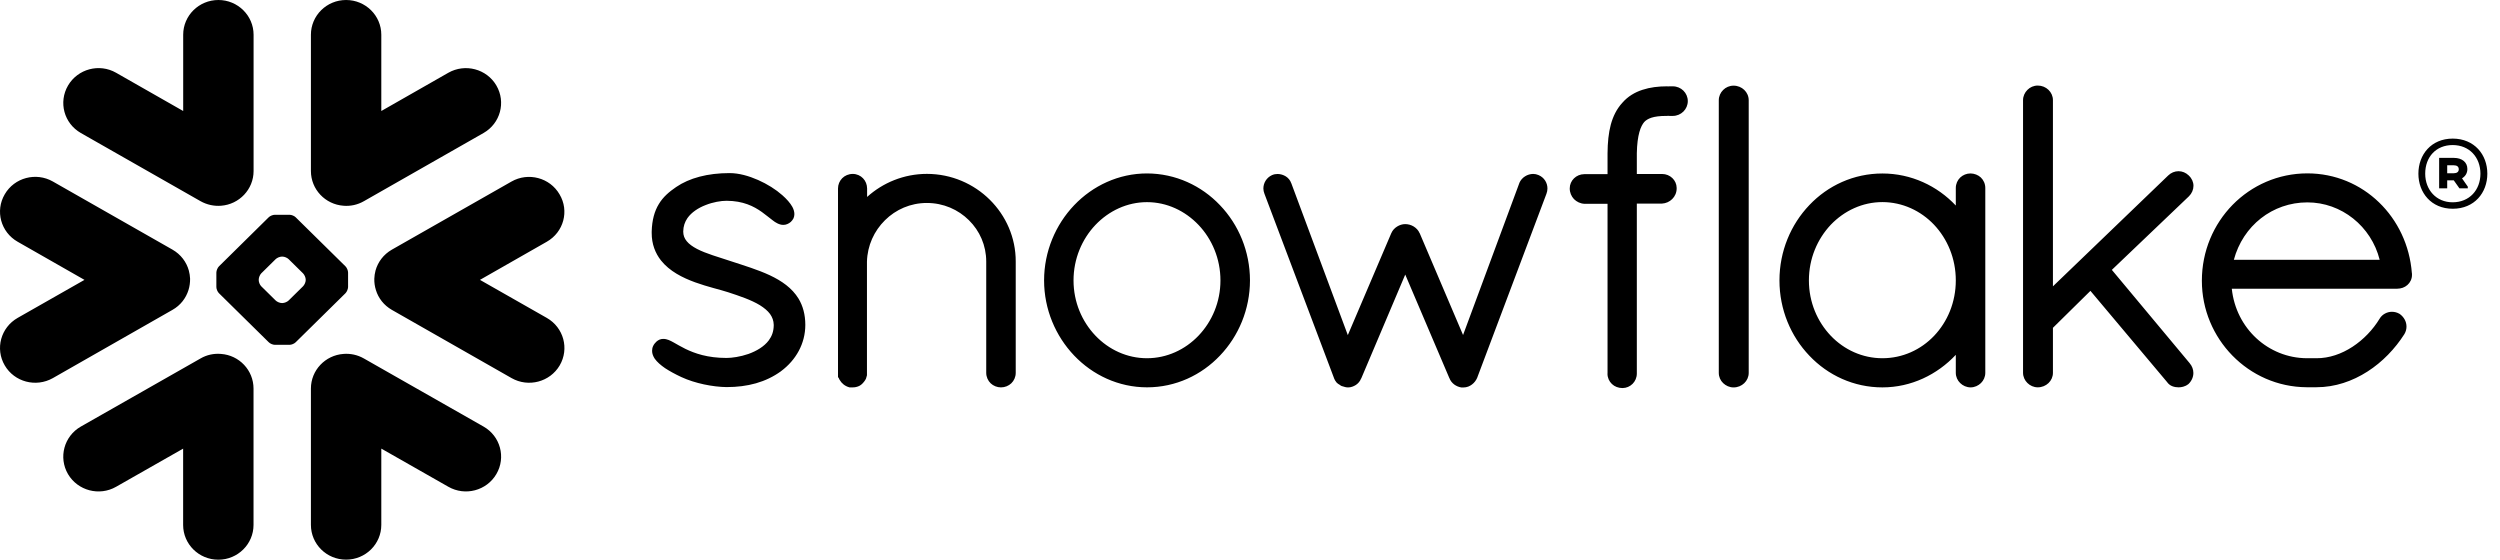 <svg width="134" height="30" viewBox="0 0 134 30" fill="none" xmlns="http://www.w3.org/2000/svg">
<path fill-rule="evenodd" clip-rule="evenodd" d="M131.522 8.859H131.17V9.286H131.522C131.686 9.286 131.79 9.213 131.79 9.077C131.79 8.932 131.694 8.859 131.522 8.859ZM130.738 8.463H131.532C131.964 8.463 132.251 8.695 132.251 9.059C132.251 9.286 132.136 9.455 131.964 9.559L132.274 10.004V10.093H131.824L131.522 9.666H131.17V10.093H130.738V8.463ZM132.951 9.309C132.951 8.437 132.363 7.775 131.462 7.775C130.579 7.775 129.991 8.406 129.991 9.309C129.991 10.171 130.579 10.843 131.462 10.843C132.363 10.843 132.951 10.181 132.951 9.309ZM133.321 9.309C133.321 10.332 132.626 11.189 131.467 11.189C130.316 11.189 129.626 10.327 129.626 9.309C129.626 8.286 130.314 7.429 131.467 7.429C132.626 7.432 133.321 8.286 133.321 9.309ZM29.309 12.957L25.726 15.001L29.309 17.04C30.213 17.556 30.523 18.694 29.999 19.587C29.476 20.475 28.322 20.779 27.422 20.267L21.005 16.61C20.578 16.366 20.279 15.98 20.149 15.548C20.086 15.35 20.058 15.145 20.063 14.941C20.068 14.796 20.089 14.647 20.128 14.501C20.255 14.046 20.555 13.639 21.003 13.382L27.416 9.731C28.317 9.218 29.473 9.523 29.991 10.416C30.523 11.304 30.213 12.442 29.309 12.957ZM25.916 22.863L19.506 19.215C19.159 19.017 18.779 18.941 18.412 18.97C17.433 19.04 16.665 19.845 16.665 20.826V28.133C16.665 29.164 17.506 29.997 18.55 29.997C19.594 29.997 20.438 29.162 20.438 28.133V24.045L24.029 26.089C24.932 26.607 26.086 26.3 26.606 25.409C27.127 24.521 26.823 23.378 25.916 22.863ZM18.519 15.715L15.852 18.342C15.777 18.42 15.628 18.483 15.519 18.483H15.326H14.933H14.735C14.628 18.483 14.477 18.42 14.402 18.342L11.735 15.715C11.66 15.642 11.597 15.493 11.597 15.387V15.191V14.803V14.611C11.597 14.504 11.66 14.353 11.735 14.277L14.399 11.65C14.475 11.572 14.626 11.512 14.732 11.512H14.93H15.323H15.519C15.628 11.512 15.777 11.572 15.852 11.65L18.519 14.277C18.594 14.353 18.657 14.501 18.657 14.611V14.803V15.191V15.387C18.654 15.491 18.594 15.639 18.519 15.715ZM16.386 14.986C16.386 14.879 16.321 14.73 16.243 14.652L15.472 13.892C15.396 13.816 15.248 13.754 15.139 13.754H15.107C15.001 13.754 14.85 13.816 14.774 13.892L14.003 14.652C13.928 14.73 13.868 14.879 13.868 14.986V15.017C13.868 15.124 13.928 15.27 14.003 15.345L14.774 16.105C14.85 16.181 14.998 16.243 15.107 16.243H15.139C15.245 16.243 15.396 16.181 15.472 16.105L16.243 15.345C16.318 15.27 16.386 15.124 16.386 15.017V14.986ZM4.335 7.13L10.748 10.783C11.095 10.978 11.477 11.056 11.845 11.028C12.821 10.957 13.592 10.15 13.592 9.168V1.862C13.592 0.836 12.746 0 11.707 0C10.662 0 9.819 0.836 9.819 1.862V5.95L6.225 3.901C5.324 3.385 4.171 3.692 3.647 4.583C3.124 5.479 3.431 6.614 4.335 7.13ZM18.412 11.028C18.779 11.059 19.162 10.981 19.506 10.783L25.916 7.13C26.82 6.614 27.127 5.476 26.606 4.583C26.086 3.692 24.932 3.388 24.029 3.901L20.438 5.95V1.862C20.438 0.836 19.594 0 18.55 0C17.506 0 16.665 0.836 16.665 1.862V9.168C16.665 10.15 17.433 10.957 18.412 11.028ZM11.842 18.97C11.472 18.939 11.089 19.014 10.746 19.215L4.335 22.863C3.431 23.378 3.124 24.521 3.645 25.412C4.168 26.3 5.322 26.607 6.223 26.091L9.816 24.047V28.136C9.816 29.167 10.66 30 11.704 30C12.743 30 13.589 29.164 13.589 28.136V20.829C13.589 19.845 12.821 19.037 11.842 18.97ZM10.103 15.546C10.165 15.348 10.191 15.142 10.189 14.939C10.181 14.793 10.162 14.645 10.121 14.499C9.993 14.043 9.694 13.637 9.243 13.379L2.832 9.728C1.929 9.215 0.773 9.52 0.255 10.413C-0.269 11.304 0.041 12.442 0.945 12.957L4.528 15.001L0.945 17.04C0.041 17.556 -0.269 18.694 0.255 19.587C0.775 20.475 1.926 20.779 2.832 20.267L9.243 16.61C9.676 16.366 9.967 15.98 10.103 15.546ZM89.661 4.627H89.484C89.46 4.627 89.437 4.63 89.413 4.632C89.393 4.63 89.369 4.627 89.346 4.627C88.89 4.627 88.447 4.679 88.033 4.815C87.627 4.947 87.252 5.169 86.961 5.505L86.958 5.502V5.505V5.507C86.656 5.838 86.461 6.231 86.338 6.682C86.218 7.132 86.169 7.64 86.164 8.218V9.335H84.916C84.484 9.338 84.138 9.681 84.138 10.095C84.135 10.317 84.224 10.523 84.364 10.671C84.508 10.817 84.706 10.913 84.924 10.924H86.164V20.011L86.161 20.032C86.161 20.246 86.25 20.441 86.398 20.582C86.541 20.72 86.744 20.8 86.966 20.8C87.385 20.798 87.731 20.459 87.734 20.027V10.913H89.075C89.291 10.903 89.489 10.812 89.632 10.668C89.778 10.525 89.869 10.322 89.869 10.101V10.069C89.864 9.661 89.518 9.325 89.085 9.325H87.734V8.213C87.742 7.721 87.796 7.354 87.869 7.085C87.942 6.815 88.041 6.648 88.13 6.541C88.218 6.447 88.33 6.372 88.515 6.309C88.7 6.249 88.958 6.213 89.307 6.213H89.348C89.369 6.213 89.39 6.208 89.411 6.208C89.434 6.208 89.458 6.213 89.484 6.213H89.585H89.661C90.106 6.213 90.466 5.856 90.466 5.419C90.466 4.981 90.106 4.627 89.661 4.627ZM117.328 10.52C117.484 10.366 117.57 10.161 117.57 9.96C117.57 9.762 117.484 9.562 117.325 9.416H117.328C117.325 9.411 117.323 9.411 117.323 9.411C117.323 9.405 117.32 9.405 117.32 9.405H117.317C117.164 9.257 116.971 9.176 116.768 9.176C116.565 9.176 116.364 9.26 116.213 9.408L110.037 15.348V5.367C110.037 4.937 109.672 4.586 109.224 4.586C109.008 4.586 108.81 4.674 108.67 4.817C108.529 4.958 108.435 5.153 108.435 5.367V19.983C108.435 20.196 108.529 20.392 108.67 20.529C108.81 20.668 109.008 20.761 109.224 20.761C109.672 20.761 110.037 20.415 110.037 19.985V17.571L112.047 15.59L116.148 20.47C116.224 20.582 116.328 20.66 116.435 20.701C116.552 20.746 116.669 20.761 116.77 20.761C116.914 20.761 117.112 20.73 117.286 20.595L117.296 20.589L117.307 20.579C117.471 20.42 117.565 20.207 117.565 19.991C117.565 19.808 117.497 19.621 117.369 19.472V19.47L113.195 14.465L117.325 10.523L117.328 10.52ZM106.175 9.515C106.321 9.655 106.412 9.856 106.412 10.075V19.985C106.412 20.199 106.321 20.394 106.18 20.532C106.037 20.67 105.842 20.764 105.623 20.764C105.407 20.764 105.206 20.67 105.066 20.532C104.923 20.394 104.831 20.199 104.831 19.985V19.019C103.837 20.079 102.441 20.764 100.897 20.764C99.358 20.764 97.975 20.113 96.983 19.066C95.988 18.027 95.379 16.595 95.379 15.03C95.379 13.465 95.988 12.033 96.983 10.991C97.975 9.947 99.358 9.299 100.897 9.299C102.441 9.299 103.839 9.963 104.831 11.017V10.075C104.831 9.856 104.923 9.655 105.068 9.515C105.214 9.377 105.412 9.296 105.623 9.296C105.831 9.301 106.032 9.379 106.175 9.515ZM104.831 15.03C104.831 13.858 104.384 12.809 103.667 12.048C102.951 11.293 101.97 10.835 100.897 10.832C99.832 10.832 98.853 11.293 98.129 12.048C97.413 12.809 96.957 13.856 96.957 15.03C96.957 16.202 97.413 17.243 98.129 17.996C98.847 18.748 99.829 19.201 100.897 19.201C101.975 19.201 102.957 18.748 103.67 17.998C104.384 17.246 104.831 16.202 104.831 15.03ZM41.261 14.754C40.623 14.457 39.9 14.238 39.178 14.001C38.514 13.78 37.84 13.593 37.361 13.343C37.118 13.215 36.931 13.08 36.809 12.929C36.684 12.777 36.624 12.621 36.621 12.413C36.624 12.127 36.707 11.895 36.848 11.689C37.064 11.382 37.426 11.142 37.822 10.991C38.212 10.835 38.637 10.762 38.941 10.762C39.837 10.765 40.402 11.056 40.837 11.364C41.05 11.517 41.233 11.674 41.405 11.801C41.493 11.869 41.574 11.929 41.67 11.973C41.759 12.017 41.868 12.054 41.983 12.054C42.058 12.054 42.129 12.041 42.196 12.012C42.269 11.983 42.329 11.944 42.389 11.892C42.446 11.838 42.496 11.772 42.532 11.702C42.563 11.629 42.579 11.551 42.579 11.478C42.579 11.34 42.535 11.21 42.47 11.088C42.35 10.874 42.165 10.668 41.933 10.463C41.587 10.155 41.126 9.866 40.634 9.648C40.136 9.429 39.608 9.278 39.103 9.278C37.928 9.278 36.949 9.541 36.241 10.025C35.869 10.278 35.543 10.554 35.314 10.937C35.08 11.319 34.949 11.791 34.931 12.405C34.931 12.434 34.931 12.46 34.931 12.486C34.929 13.082 35.124 13.572 35.429 13.96C35.892 14.54 36.58 14.884 37.257 15.132C37.928 15.376 38.605 15.525 39.03 15.665C39.629 15.861 40.264 16.074 40.73 16.358C40.962 16.504 41.147 16.657 41.274 16.829C41.397 17.004 41.467 17.186 41.472 17.413V17.431C41.47 17.764 41.371 18.022 41.207 18.243C40.959 18.576 40.55 18.816 40.116 18.972C39.683 19.123 39.23 19.186 38.941 19.186C37.918 19.186 37.236 18.941 36.736 18.699C36.486 18.576 36.285 18.454 36.103 18.353C36.014 18.303 35.928 18.259 35.837 18.222C35.749 18.189 35.658 18.165 35.554 18.165C35.491 18.165 35.421 18.175 35.356 18.201C35.291 18.23 35.231 18.267 35.181 18.314C35.114 18.379 35.051 18.454 35.012 18.538C34.97 18.621 34.952 18.712 34.952 18.806C34.952 18.959 35.009 19.097 35.093 19.225C35.223 19.407 35.413 19.571 35.647 19.733C35.892 19.894 36.184 20.053 36.517 20.209C37.262 20.555 38.215 20.738 38.941 20.748H38.944C40.071 20.748 41.045 20.49 41.863 19.897V19.894H41.865C42.667 19.298 43.165 18.413 43.165 17.413C43.165 16.863 43.035 16.397 42.806 16.014C42.454 15.434 41.894 15.053 41.261 14.754ZM92.918 4.591C92.702 4.591 92.504 4.679 92.361 4.822C92.218 4.963 92.127 5.158 92.127 5.372V19.988C92.127 20.201 92.215 20.397 92.361 20.535C92.504 20.673 92.702 20.766 92.918 20.766C93.366 20.766 93.728 20.42 93.731 19.991V5.375C93.731 4.94 93.369 4.591 92.918 4.591ZM129.282 14.663V14.741C129.282 14.957 129.183 15.15 129.035 15.277C128.889 15.408 128.697 15.473 128.488 15.475H119.624C119.848 17.61 121.58 19.186 123.64 19.201H124.163C124.845 19.204 125.509 18.97 126.095 18.587C126.681 18.204 127.189 17.673 127.546 17.084C127.618 16.959 127.725 16.866 127.837 16.806C127.954 16.743 128.079 16.712 128.207 16.712C128.348 16.712 128.488 16.748 128.608 16.819L128.618 16.824L128.626 16.829C128.85 16.991 128.988 17.235 128.988 17.504C128.988 17.642 128.952 17.78 128.876 17.907L128.874 17.913L128.871 17.915C128.376 18.691 127.699 19.402 126.897 19.915C126.093 20.43 125.163 20.756 124.163 20.756H123.632C122.075 20.746 120.671 20.097 119.656 19.058C118.645 18.024 118.02 16.605 118.02 15.046C118.02 13.457 118.648 12.02 119.669 10.978C120.689 9.939 122.106 9.293 123.674 9.293C125.171 9.293 126.517 9.882 127.514 10.845C128.512 11.806 129.163 13.145 129.277 14.647L129.282 14.663ZM127.551 13.926C127.1 12.127 125.501 10.845 123.674 10.848C121.801 10.848 120.223 12.101 119.734 13.926H127.551ZM49.685 9.32C48.448 9.32 47.318 9.796 46.477 10.556V10.103C46.474 9.895 46.399 9.7 46.258 9.556C46.126 9.416 45.925 9.322 45.709 9.322C45.485 9.322 45.282 9.411 45.141 9.554C45.001 9.697 44.917 9.892 44.917 10.101V20.22L44.951 20.251L44.954 20.256C44.962 20.287 44.985 20.326 45.006 20.363C45.113 20.55 45.29 20.694 45.508 20.756L45.54 20.764H45.709C45.824 20.764 45.935 20.74 46.045 20.691C46.133 20.647 46.219 20.579 46.287 20.49H46.29C46.297 20.483 46.3 20.472 46.31 20.462C46.316 20.459 46.318 20.457 46.318 20.454C46.36 20.399 46.394 20.347 46.417 20.295C46.438 20.235 46.454 20.175 46.464 20.134L46.469 20.105V14.03C46.49 13.16 46.855 12.377 47.435 11.804C48.013 11.231 48.802 10.879 49.677 10.879C50.568 10.879 51.359 11.233 51.935 11.804C52.513 12.374 52.862 13.155 52.862 14.02V19.985C52.862 20.204 52.956 20.407 53.099 20.545C53.245 20.683 53.445 20.764 53.651 20.764C53.862 20.764 54.06 20.683 54.206 20.545C54.351 20.407 54.443 20.204 54.443 19.985V14.02C54.45 11.447 52.32 9.325 49.685 9.32ZM65.392 10.999C66.392 12.043 66.996 13.475 66.999 15.03C66.996 16.582 66.389 18.014 65.392 19.058C64.403 20.102 63.02 20.761 61.481 20.761C59.955 20.761 58.57 20.102 57.575 19.058C56.58 18.014 55.963 16.582 55.963 15.03C55.963 13.478 56.58 12.043 57.575 10.999C58.57 9.957 59.955 9.296 61.481 9.296C63.02 9.301 64.403 9.957 65.392 10.999ZM65.416 15.03C65.416 13.869 64.963 12.817 64.244 12.059C63.52 11.299 62.543 10.835 61.478 10.835C60.416 10.835 59.434 11.301 58.713 12.059C57.994 12.819 57.541 13.871 57.541 15.03C57.541 16.191 57.994 17.233 58.713 17.988C59.434 18.746 60.416 19.201 61.478 19.201C62.541 19.201 63.525 18.743 64.244 17.988C64.963 17.233 65.416 16.191 65.416 15.03ZM82.471 9.387L82.466 9.385C82.466 9.385 82.464 9.382 82.461 9.382C82.372 9.343 82.271 9.322 82.177 9.322C82.021 9.325 81.873 9.369 81.745 9.45C81.615 9.53 81.503 9.653 81.438 9.804V9.809L78.42 17.957L76.094 12.496L76.089 12.494C76.024 12.34 75.907 12.223 75.774 12.14C75.641 12.059 75.485 12.012 75.321 12.012C75.165 12.012 75.014 12.062 74.886 12.142C74.756 12.223 74.641 12.34 74.576 12.494L74.574 12.496L72.243 17.962L69.212 9.817H69.21C69.157 9.661 69.048 9.536 68.921 9.455C68.79 9.374 68.639 9.327 68.48 9.325C68.379 9.325 68.28 9.343 68.183 9.385H68.178L68.173 9.39C67.892 9.52 67.717 9.799 67.717 10.103C67.717 10.197 67.738 10.293 67.775 10.387L71.506 20.274V20.279C71.535 20.352 71.576 20.425 71.636 20.498C71.681 20.55 71.743 20.592 71.811 20.628C71.824 20.639 71.842 20.657 71.873 20.673C71.905 20.691 71.946 20.704 71.985 20.712C72.05 20.733 72.141 20.766 72.259 20.766C72.41 20.766 72.55 20.712 72.675 20.634C72.793 20.555 72.899 20.438 72.954 20.29L72.962 20.285L75.321 14.717L77.683 20.261H77.685C77.74 20.41 77.836 20.524 77.946 20.608C78.063 20.694 78.196 20.748 78.334 20.769H78.433C78.526 20.769 78.618 20.751 78.696 20.722C78.776 20.691 78.841 20.652 78.896 20.61C79.024 20.516 79.12 20.384 79.183 20.238V20.233L82.888 10.39C82.924 10.296 82.943 10.202 82.943 10.106C82.945 9.799 82.768 9.512 82.471 9.387Z" fill="black"/>
</svg>

